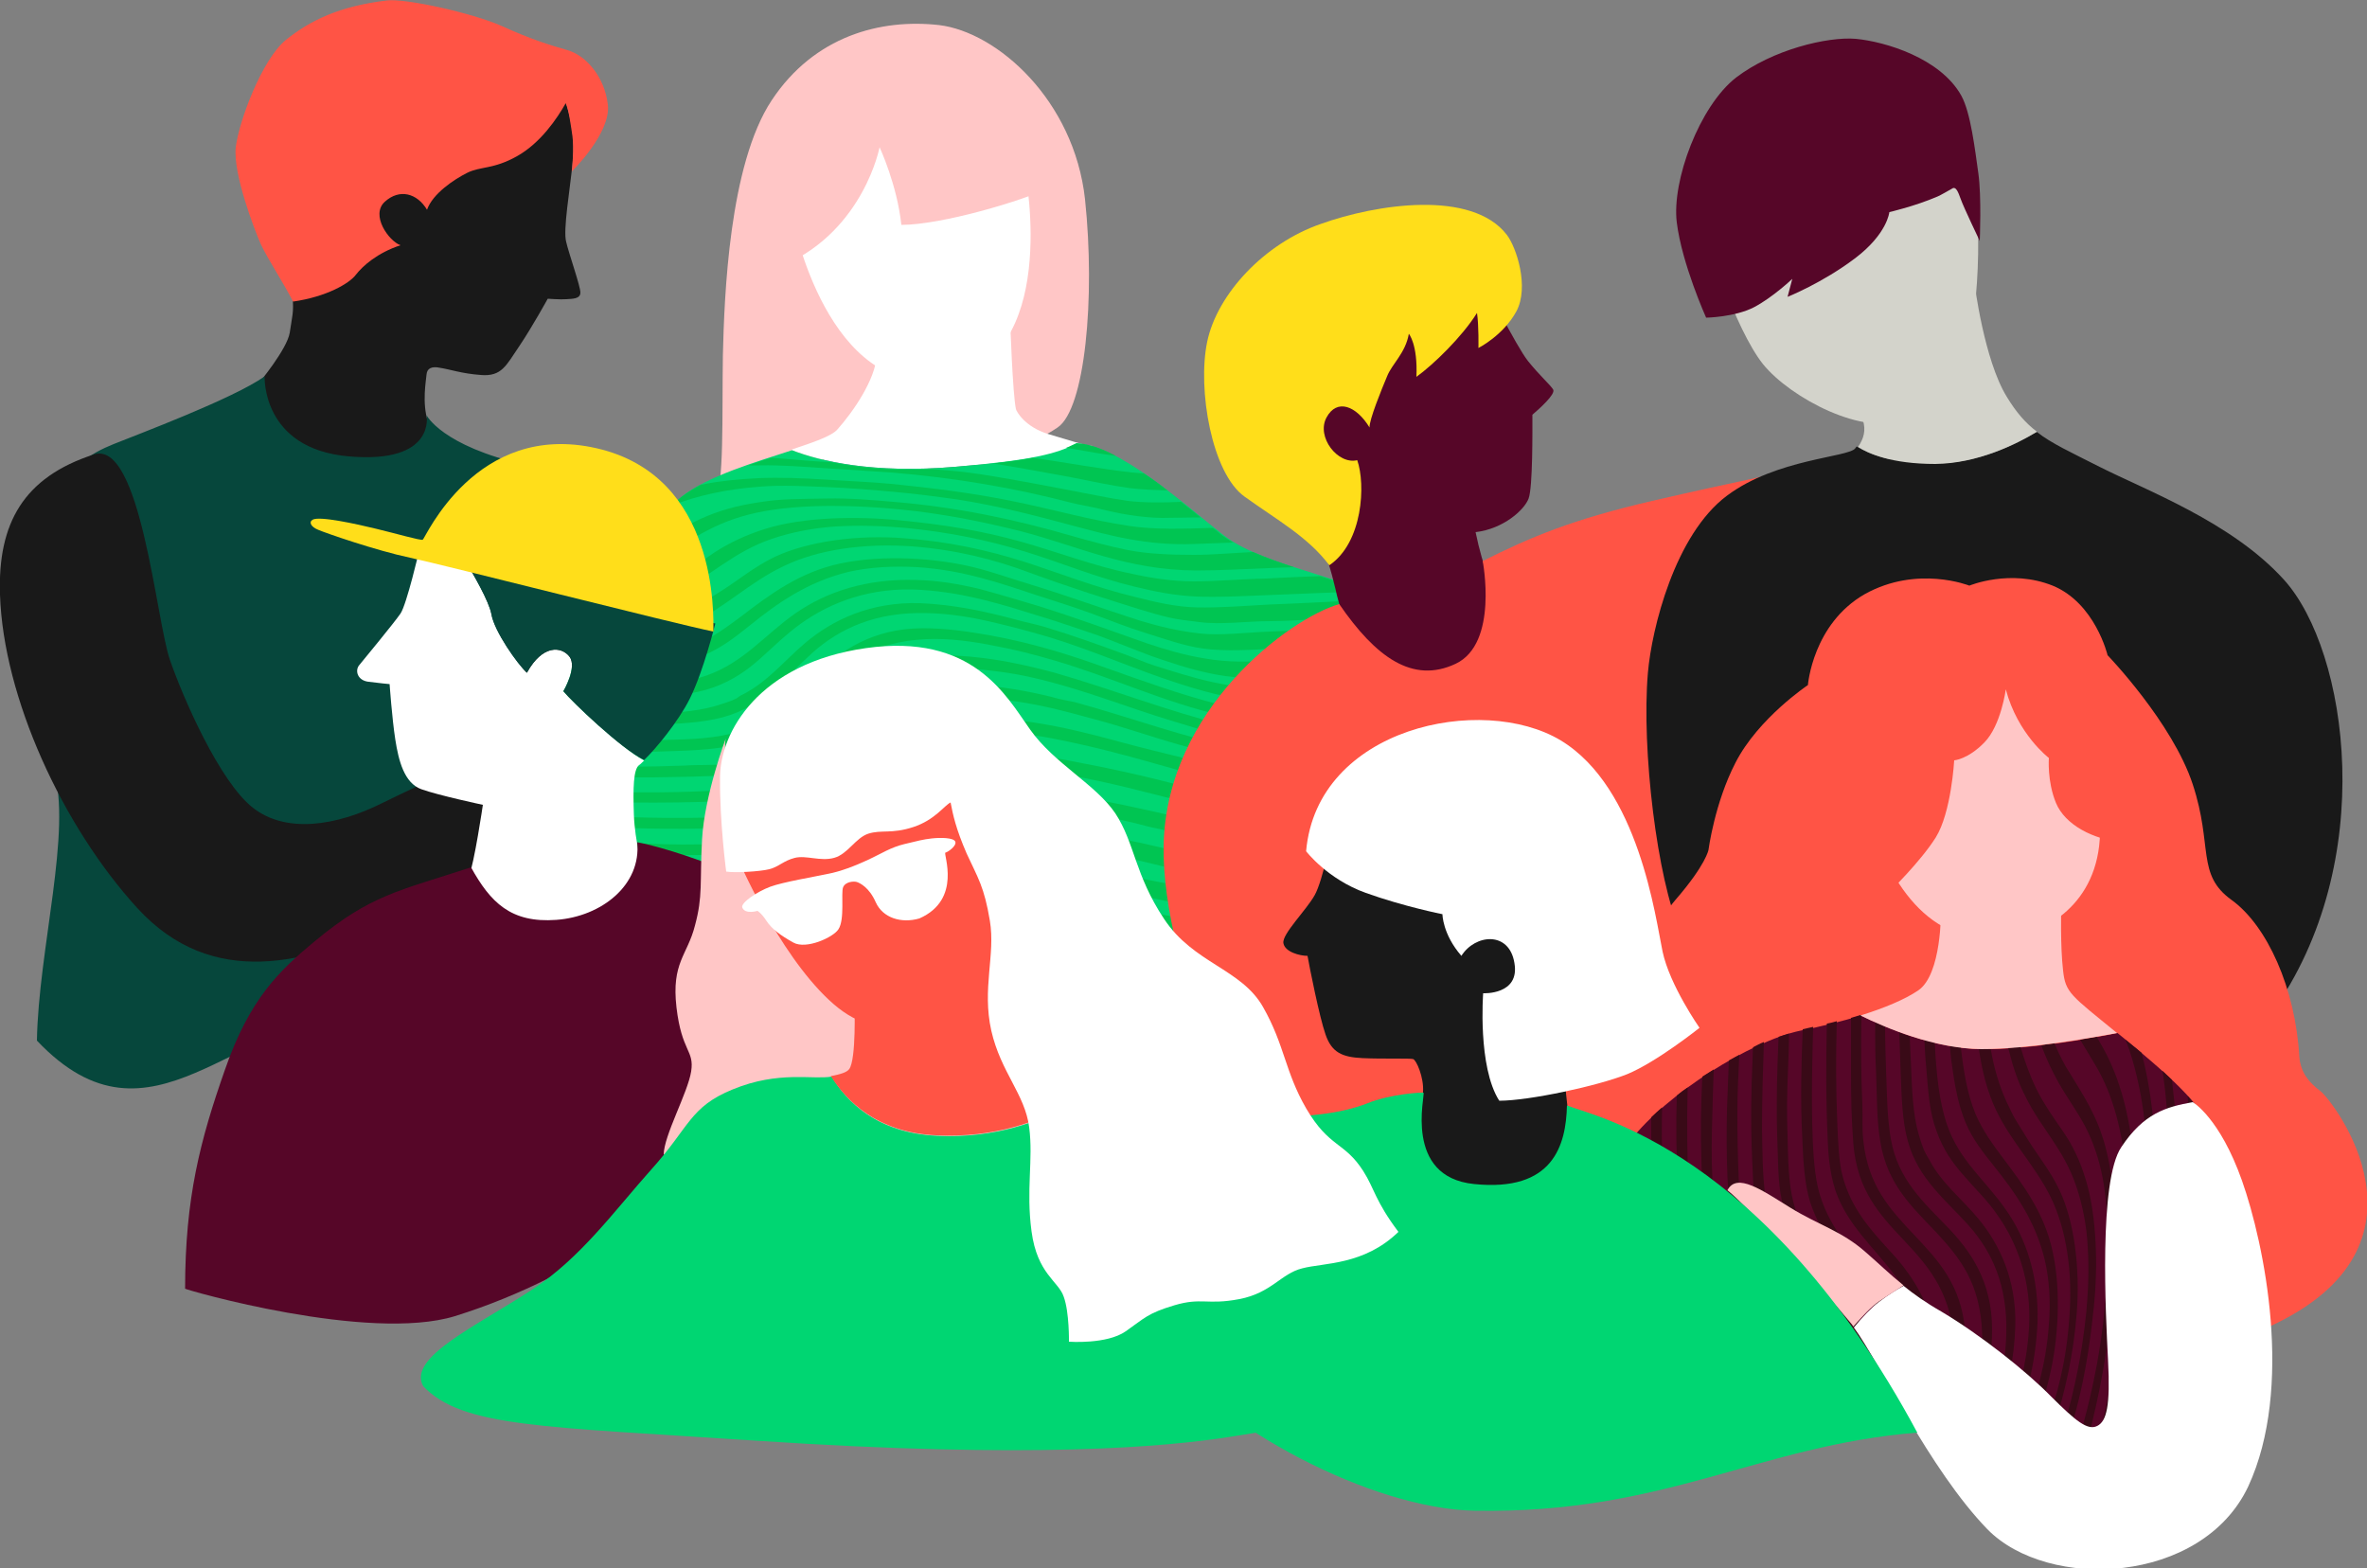<?xml version="1.0" encoding="utf-8"?>
<!-- Generator: Adobe Illustrator 27.9.0, SVG Export Plug-In . SVG Version: 6.00 Build 0)  -->
<svg version="1.1" xmlns="http://www.w3.org/2000/svg" xmlns:xlink="http://www.w3.org/1999/xlink" x="0px" y="0px"
	 viewBox="0 0 500 331.3" style="enable-background:new 0 0 500 331.3;" xml:space="preserve">
<rect x="0" y="0" width="500" height="331.3" fill="#808080" stroke="none"/>
<style type="text/css">
	.st0{fill:#191919;}
	.st1{fill:#FF5445;}
	.st2{fill:#06473C;}
	.st3{fill:#FFC6C6;}
	.st4{fill:#FFFFFF;}
	.st5{fill:#00D672;}
	.st6{fill:#00C552;}
	.st7{fill:#560628;}
	.st8{fill:#FFDE1A;}
	.st9{fill:#D3D3CB;}
	.st10{fill:#390A17;}
</style>
<g id="Groupe">
	<g>
		<path class="st0" d="M405.8,95.4c8.5,1.7,30.8,14.3-2.2,23.4c-33,9.1-40.2,31.2-72.7,31.2c-32.6,0-45.5-14.3-45.5-14.3l-6.2-6.5"
			/>
		<path class="st0" d="M118.8,19.4c1.2,3.5,2.8,8.5,2.2,14.6c-0.6,6.1-2.1,14.6-1.4,17.1c0.6,2.6,3,9.3,3,10.7c0,1.4-1.8,1.3-3,1.4
			c-1.1,0.1-3.9-0.1-3.9-0.1s-3.3,6-6,10c-2.8,4.1-3.7,6.5-8.2,6.1C97.5,78.9,95,78,93,77.7c-1.8-0.4-2.8,0.1-2.9,1.4
			c-0.1,1.3-1,6,0.3,10c1.6,3.7-1.2,6.6-3.7,8.2c-2.5,1.6-6.4,3.3-14.2,1.8c-7.9-1.5-14.3-4.9-16.7-9.4c-2.4-4.5-1.1-8.8-1.1-8.8
			s5.9-7.1,6.5-10.6c0.5-3.5,0.9-4.3,0.6-7.6C61.5,59.4,59.3,49,59.2,43c-0.1-6.1-1-25.6,23.6-30.1C103.4,9.1,117.6,15.9,118.8,19.4
			z"/>
		<path class="st1" d="M81.7,0.1c3.8-0.5,18,2.6,24.3,5.4c6.4,2.9,10.1,4,13.9,5.1c3.8,1.1,7.8,5.5,8.5,11.5
			c0.7,6-7.6,14.1-7.6,14.1s0.5-4.9,0.1-7.6c-0.4-2.6-0.7-5.1-1.4-6.8c-1.8,3.2-5.3,8.4-10.3,11.2s-7.7,2.1-10.5,3.5
			c-2.8,1.4-7.3,4.4-8.5,7.8c-2.1-3.5-5.8-4.5-8.9-1.7c-3.1,2.8,0.8,8.3,3.3,9.2c-4.9,1.6-8,4.4-9.4,6.2c-1.4,1.9-6.3,4.7-13.3,5.7
			c-1.8-3.6-5.3-8.9-6.8-12.1c-1.4-3.2-5.9-14.9-5.3-20.5c0.7-5.6,5.5-18.4,10.5-22.6C65.5,4.3,71.7,1.3,81.7,0.1z"/>
		<path class="st2" d="M55.9,79.5c0,0-0.7,15.3,17.8,16.9c18.5,1.6,16.4-8.7,16.4-8.7s3.2,6.5,20.9,10.5c17.6,4,23.6,8.3,30.2,12.8
			c6.7,8.1,1.7,20.8-0.7,29.2c-2.3,8.4-13.4,27.3-13.4,34.7c0,7.5-1.3,14.3-3.3,17.9c-2,3.6-22.4,24.7-48.1,22.7
			c-25.7-1.9-43.5,30.1-67.9,4.3c0.3-19.1,7.5-44.5,3.5-57.2c-4-12.7-5.7-42.2-2-52.9c3.7-10.7,10-14,14.7-15.9
			C28.7,91.9,49.3,84.2,55.9,79.5z"/>
		<path class="st3" d="M151,105.4c0,0,17-1.7,24.5-10C183,87.2,186,84.7,187.8,76c10.3,2.2,24.3-5.6,24.3-5.6l1.8,23.1
			c0,0,3.8,0.7,9.5-3.2c5.8-3.9,8-27.3,5.8-48.2c-2.3-20.9-18.5-35.3-30.8-36.8C186,3.9,172,7.6,163,21.2c-9,13.6-10,41.4-10.3,53.8
			C152.5,87.4,153,103.2,151,105.4z"/>
		<path class="st4" d="M201.8,98.6c16.5-1.4,24.9-2.3,29-4.4c-1.4,0-5.5-1.4-9.3-2.5c-5-1.5-6.8-4.8-6.9-5.3
			c-0.7-3.3-1.2-18.3-1.2-18.3c-1.9,3.4-9.4,8.8-12.9,9.7c-3.5,1-10.8-0.7-15.3-2.7c-0.3,5.1-5,11.9-8.3,15.6
			c-1.2,1.4-5,2.7-9.8,4.3C173.2,97.4,184.4,100.1,201.8,98.6z"/>
		<path class="st4" d="M167.5,46.4c0,0,7.3,37.9,32,33.8c24.7-4.2,17.1-43.5,17.1-43.5s-1.9-26.4-28.6-23.4
			C161.3,16.2,167.5,46.4,167.5,46.4z"/>
		<path class="st3" d="M185.8,31.1c0,0-3.3,17.3-20,24.8c-3.1-10.3-7.6-40.1,19.2-44.3c26.7-4.2,35.3,13.9,36.8,28
			c-5.7,2.8-22.9,7.9-31.4,7.9C189.5,39,185.8,31.1,185.8,31.1z"/>
		<path class="st5" d="M292.8,128.8c-3.5-6.6-24.8-8.3-34.4-15.8c-8.3-6.5-22.1-19.1-31-19.3c-4.2,2.1-9.1,3.5-25.6,4.9
			c-17.4,1.5-28.6-1.2-34.5-3.5c-7.7,2.5-17.9,5.5-23.3,9.8c-8.8,7.1-24.8,30.9-28.3,48.4c-3.5,17.5-0.8,36.5,10,48.2
			c10.8,11.7,19.8,12.4,19.8,12.4s4.3-11.7,6.3-18.5c2-6.8,6.3-13.9,10.5-19c4.3-5.1,8.8-6.3,19.8-8.5c11-2.2,15,5.1,22.5,12.7
			c7.5,7.5,17.8,23.4,20.8,26.8c3,3.4,27,11.6,30.7,5.5c3.8-6.1-2.4-39.1,0.8-46.2c3.3-7.1,21.3-25.1,25-29.5
			C285.7,132.9,296.3,135.4,292.8,128.8z"/>
		<path class="st6" d="M249.1,212.5c-4.7-0.1-9.3-0.3-13.9-0.3c8.1,2.7,18.5,4.6,20.8,0.7c0.1-0.1,0.1-0.2,0.2-0.3
			C253.8,212.6,251.5,212.6,249.1,212.5z"/>
		<path class="st6" d="M145.5,214c0,0,0.3-0.7,0.7-1.9c-2.4,0-4.8-0.1-7.3-0.2C142.9,213.8,145.5,214,145.5,214z"/>
		<path class="st6" d="M231,205.3c-2.2-0.1-4.4-0.1-6.8-0.1c-0.2,0-0.5,0-0.7,0c0.7,1,1.3,1.8,1.8,2.3c0.3,0.4,1,0.8,1.8,1.3
			c0.5,0,0.9,0,1.4,0c2.2,0.1,4.4,0.2,6.6,0.3c4.4,0.3,8.8,0.5,13.2,0.9c2.8,0.2,5.6,0.4,8.5,0.4c0.2-1.1,0.3-2.3,0.4-3.7
			c-3.3-0.1-6.6-0.2-9.9-0.4C241.7,205.9,236.6,205.6,231,205.3z"/>
		<path class="st6" d="M220.4,197.6c-0.8,0-1.5,0.1-2.2,0.1c0.9,1.2,1.7,2.4,2.5,3.5c4.5-0.1,8.9,0.4,13.3,0.8
			c4.2,0.4,8.5,1,12.9,1.4c3.4,0.3,6.9,0.6,10.4,0.8c0-1.1,0-2.4-0.1-3.6c-8.2-0.4-15.8-1.7-23.5-2.3
			C229.4,198.2,225.1,197.4,220.4,197.6z"/>
		<path class="st6" d="M132.2,205.8c-0.8,0-1.6-0.1-2.4-0.1c1.2,1,2.3,1.9,3.3,2.7c1.8,0.1,3.7,0.2,5.6,0.3c2.8,0.1,5.7,0.2,8.6,0.2
			c0.3-0.8,0.6-1.6,0.9-2.4c-3.1,0-6.1-0.1-9.1-0.2C136.8,206.1,134.5,205.9,132.2,205.8z"/>
		<path class="st6" d="M140.9,200.6c-5.7-0.2-11.3-0.5-16.8-0.9c0.5,0.6,1,1.3,1.6,1.9c0.2,0.2,0.4,0.4,0.6,0.6
			c4.6,0.3,9.2,0.6,13.8,0.8c3,0.1,6.1,0.2,9.1,0.2c0.3-0.8,0.5-1.6,0.8-2.4C147,200.7,143.9,200.7,140.9,200.6z"/>
		<path class="st6" d="M220.7,189.9c-2.8-0.2-5.6-0.1-8.2,0.2c0.9,1.1,1.7,2.3,2.6,3.4c1.9-0.1,3.8-0.1,5.7,0
			c4.5,0.1,8.8,0.8,13.1,1.5c4.1,0.6,8.2,1.5,12.5,2c3.6,0.5,7.1,0.9,10.8,1.3c-0.1-1.2-0.1-2.4-0.2-3.7c-3.8-0.3-7.4-0.7-10.9-1.3
			C237.7,191.9,229.3,190.5,220.7,189.9z"/>
		<path class="st6" d="M221.6,182.5c-5.1-0.5-10.1-0.3-14.9,0.5c0.8,0.9,1.7,1.9,2.5,3c3.9-0.4,8.1-0.5,12.2-0.1
			c1.1,0.1,2.3,0.2,3.4,0.3c2.5,0.3,5.2,0.8,7.8,1.3c0.4,0.1,0.7,0.1,1.2,0.2c0.1,0,0.2,0.2,0.2,0.2c2,0.5,4.1,0.6,6.2,1.1
			c2,0.5,4,0.9,6,1.3c2.1,0.4,4.3,0.6,6.3,1.1c1.3,0.3,2.7,0.5,4.1,0.7c-0.1-1.3-0.2-2.6-0.3-3.9c-7.7-1.1-14.7-2.5-22.3-4
			C230,183.4,225.8,182.9,221.6,182.5z"/>
		<path class="st6" d="M120.3,194c0.4,0.8,0.9,1.6,1.4,2.4c2.4,0.1,4.8,0.3,7.2,0.4c7.2,0.4,14.5,0.9,22.2,0.8
			c0.2-0.7,0.4-1.4,0.6-2.1c0-0.1,0.1-0.2,0.1-0.3c-2.9,0-5.7-0.1-8.4-0.2C135.6,194.8,127.9,194.4,120.3,194z"/>
		<path class="st6" d="M242.1,178.3c-2-0.5-4-0.8-6-1.2c-4.1-0.9-8.5-1.5-12.8-2c-1.1-0.1-2.2-0.1-3.4-0.2
			c-5.6-0.5-12.2-0.3-17.6,0.9c-0.6,0.1-1.3,0.3-1.9,0.5c0.8,0.9,1.6,1.8,2.5,2.7c4.1-0.9,8.7-1.3,13.3-1.2c2.2,0,4.5,0.4,6.6,0.7
			c4.3,0.5,8.5,1.3,12.6,2.1c1,0.2,2,0.5,3,0.7c3,0.6,5.9,1.4,9,2.1c3,0.6,5.9,1.4,8.9,2c-0.1-1.3-0.2-2.6-0.2-3.9
			c-2.7-0.5-5.3-1.1-7.9-1.8C246.2,179.2,244.1,178.8,242.1,178.3z"/>
		<path class="st6" d="M118.8,188.3c-0.4,0-0.7,0-1.1-0.1c0.3,0.8,0.6,1.7,1,2.5c9,0.5,18,0.9,27.3,1.1c2.3,0.1,4.6,0.1,7,0.1
			c0.3-0.8,0.7-1.6,1-2.4c-2.4,0-4.8,0.1-7.1,0.1C137.4,189.5,128.1,188.8,118.8,188.3z"/>
		<path class="st6" d="M249.7,172.8c-7.6-1.8-16.1-3.7-24.8-5c-9-1.3-18.6-1.5-27.1,1.2c-1.3,0.4-2.5,0.9-3.7,1.4
			c0.9,0.7,1.8,1.4,2.7,2.2c1.1-0.4,2.3-0.7,3.5-1.1c3.1-0.8,6.5-1.1,10.4-1.4c3.5-0.3,6.9,0.1,10.4,0.4c6.6,0.6,12.8,2,18.8,3.4
			c1.5,0.4,3,0.8,4.5,1.1c1.4,0.3,3,0.6,4.3,1.2c2.4,0.6,4.8,1.2,7.2,1.8c0-1.3-0.1-2.6-0.1-3.8c-0.1,0-0.2,0-0.3-0.1
			C253.6,173.9,251.7,173.2,249.7,172.8z"/>
		<path class="st6" d="M121.6,183.1c-1.9-0.1-3.7-0.2-5.6-0.3c0.2,0.8,0.4,1.7,0.7,2.5c6,0.3,12.1,0.5,18.1,0.7
			c6.5,0.3,13.9,0.4,21,0.1c0.4-0.8,0.9-1.6,1.4-2.4c-2.2,0.1-4.5,0.1-6.8,0.1C140.4,183.9,131,183.5,121.6,183.1z"/>
		<path class="st6" d="M225.5,160.6c-8.3-1.6-19.2-2.3-27.9,0.2c-4.2,1.2-7.6,2.9-11,4.9c-1.1,0.7-2.2,1.3-3.2,2.1
			c2-0.3,3.7-0.2,5.3,0.1c2.9-1.5,5.9-2.8,9.3-3.8c8.9-2.7,19-1.9,27.6-0.4c8.6,1.5,16.8,3.7,24.5,5.7c2,0.5,4,1.1,6,1.6
			c0.1-1.3,0.3-2.3,0.5-3.2c-2.1-0.5-4.1-1-6.2-1.6C242.4,164,234.1,162.2,225.5,160.6z"/>
		<path class="st6" d="M136.8,178.2c-7.3-0.2-14.6-0.5-21.8-0.8c0.1,0.7,0.2,1.5,0.4,2.2c2.3,0.1,4.7,0.2,7,0.3
			c9.5,0.4,19.1,1,29,0.6c2.7-0.1,5.4-0.2,8-0.3c0.6-0.9,1.2-1.7,1.8-2.5c-3,0.3-6.3,0.4-9.5,0.5
			C146.7,178.5,141.7,178.4,136.8,178.2z"/>
		<path class="st6" d="M237.3,156.9c-4-1.1-8.2-2.2-12.4-3.1c-6.2-1.3-13.2-2.4-20.9-2c-7.3,0.4-13.7,3-18.3,6
			c-3.2,2.1-6,4.4-9.1,6.8c-3.1,2.4-6.1,4.4-10.1,5.9c-3.9,1.5-8.7,1.9-14.2,2.1c-10.4,0.4-20.4,0-30.2-0.4
			c-2.6-0.1-5.1-0.2-7.7-0.3c0,0.8,0.1,1.6,0.2,2.3c2.5,0.1,5.1,0.2,7.6,0.3c9.7,0.4,19.6,0.8,30,0.4c4.8-0.2,9.3-0.5,13-1.4
			c2.2-1.7,4.9-2.8,8.6-3.8c1.1-0.7,2.2-1.5,3.3-2.3c6.2-4.7,11.6-9.2,20.4-11.6c4.7-1.3,9.7-1.3,14.4-1.1c4.8,0.2,9.3,1,13.5,1.9
			c11.6,2.4,21.6,5.7,32.4,8.5c0.5-0.8,1-1.6,1.7-2.5c-3.3-0.8-6.5-1.7-9.9-2.6C245.5,159,241.4,158,237.3,156.9z"/>
		<path class="st6" d="M222.1,147.2c-4.9-1.2-10.7-2.3-16.5-2.5c-3.9-0.1-8.3,0.2-11.9,1.2c-3.5,1-6.5,2.3-9.2,4
			c-2.8,1.8-5.1,3.7-7.3,5.7c-4.6,4.1-9.2,8.3-16.1,10.2c-3.4,0.9-7.5,1.1-12.2,1.3c-8.6,0.4-16.9,0.3-25.1,0
			c-3.1-0.1-6.3-0.2-9.5-0.3c0,0.7,0,1.5,0,2.2c12.5,0.5,25.3,0.8,39,0.2c5.5-0.2,10-1.1,13.7-2.8c7.1-3.4,12-9.6,18.5-13.8
			c3.3-2.1,6.8-3.6,11.6-4.6c4.8-1,10.1-0.8,14.8-0.2c7.2,0.8,13,2.4,19.2,4.1c6.1,1.6,12,3.7,18,5.4c4,1.1,7.9,2.2,11.8,3.2
			c0.6-0.7,1.2-1.4,1.8-2.2c-12.3-2.4-23.6-6.7-35.7-10C225.5,148,223.8,147.7,222.1,147.2z"/>
		<path class="st6" d="M222.8,142.1c-4.1-1.1-8.3-2.1-12.9-2.8c-4.7-0.7-9.6-1.1-14.7-0.7c-10.2,0.8-15.8,6.1-21.3,11.3
			c-5.7,5.4-11,10.4-21.1,11.5c-2.6,0.3-5.3,0.1-8,0.3c-8,0.3-15.7,0.3-23.3,0.2c-2.3,0-4.7-0.1-6.9-0.1c-0.1,0.8-0.1,1.5-0.2,2.3
			c2.6,0.1,5.3,0.1,8,0.1c5,0,10.3,0,15.5,0c5.2-0.1,10.5-0.1,15.8-0.5c10.3-0.9,15.8-5.9,21.5-11.2c5.7-5.4,11.1-10,21.4-11.2
			c5.1-0.6,10,0,14.7,0.6c2.3,0.3,4.5,0.7,6.7,1.2c10.6,2.4,20,6.3,30,9.3c5.5,1.7,10.7,3.2,16.4,4.4c0.6-0.7,1.2-1.4,1.8-2
			c-2.5-0.4-4.8-0.9-7.1-1.5C246.3,150.1,235.3,145.7,222.8,142.1z"/>
		<path class="st6" d="M233.7,141.1c-7.7-2.8-15.7-5.3-24.6-6.9c-4.5-0.8-9.2-1.5-14.1-1.5c-10.7,0-17.6,4.8-22.8,10
			c-5.5,5.3-10.5,11.1-19.8,12.7c-5,0.9-10.3,0.8-15.6,1c-5.3,0.2-10.7,0.3-15.7,0.3c-2,0-4,0-6,0c-0.1,0.7-0.2,1.5-0.3,2.2
			c2.3,0,4.7,0.1,7.1,0.1c5.1,0,10.4,0,15.7-0.2c5.2-0.2,10.5-0.2,15.4-1c9.6-1.5,14.6-7.2,20.2-12.5c5.7-5.3,11.3-9.8,22.5-10.3
			c5-0.2,9.8,0.5,14.3,1.4c4.4,0.8,8.6,1.9,12.7,3.1c12.3,3.6,23,8.8,35.7,11.7c2.2,0.5,4.3,1,6.5,1.4c0.9,0.1,1.8,0.3,2.7,0.4
			c0.7-0.8,1.5-1.6,2.2-2.4c-4.5-0.3-8.5-0.9-12.3-1.8C249.3,146.7,241.3,143.8,233.7,141.1z"/>
		<path class="st6" d="M243.9,140.6c-1.9-0.6-3.9-1.5-5.8-2.2c-5.7-2.1-11.5-4.2-17.5-6c-2-0.6-4.2-1-6.3-1.6
			c-6-1.6-12.7-3.1-20-3.4c-10.4-0.3-18.4,3.5-24.2,8.4c-4.5,3.8-7.8,8.1-13.2,10.9c-0.5,0.2-0.9,0.5-1.3,0.8
			c-1.1,0.6-2.8,1.1-4.4,1.6c-4.4,1.3-9.6,1.5-14.9,1.7c-6.8,0.3-13.6,0.5-20.2,0.6c-0.2,0.7-0.3,1.3-0.5,2c0,0.1,0,0.2,0,0.3
			c7.2-0.1,14.6-0.3,22-0.6c5.4-0.2,10.6-0.4,15.1-1.6c8.6-2.3,13.3-8.6,18.9-13.6c5.8-5.2,13.5-8.7,24.2-8.4
			c4.9,0.1,9.5,0.9,13.8,1.9c4.3,1,8.4,2.1,12.4,3.3c8.1,2.5,15.5,5.7,23.2,8.4c6.1,2.1,11.8,3.9,18.8,4.9c2.3,0.3,4.7,0.3,7.3,0.4
			c0.1,0,0.3,0,0.4,0c1.2-1.3,2.5-2.6,3.6-3.9c-1.8,0.3-3.5,0.5-5.3,0.7C260.1,145.9,251.9,143.1,243.9,140.6z"/>
		<path class="st6" d="M254.6,139.1c-4.4-0.7-8.4-1.9-12.3-3.2c-7.7-2.7-15.2-5.5-23.3-8c-4-1.2-8-2.4-12.1-3.5
			c-4.2-1-8.6-1.8-13.5-1.9c-10.4-0.3-18.8,2.5-25.3,7c-6.5,4.5-10.9,10.4-18.9,13.2c-8.2,2.8-19.4,2.7-29.7,3.1
			c-0.6,0-1.2,0-1.8,0.1c-0.3,0.8-0.5,1.6-0.8,2.4c1.2,0,2.5-0.1,3.7-0.1c5.3-0.2,10.8-0.3,15.9-0.7c5.3-0.5,10-0.8,14.2-2.3
			c4.1-1.5,7.1-3.6,9.9-6.1c2.8-2.5,5.4-5.1,8.6-7.4c6.3-4.5,14.8-7.8,25.4-7.1c9.5,0.6,17.5,3.2,25.5,5.7c4,1.2,7.9,2.6,11.8,3.9
			c3.8,1.4,7.6,3,11.4,4.4c7.8,2.7,16.2,5.5,26.2,4.4c2.6-0.3,5.2-0.5,7.9-0.8c1.4-1.5,2.6-2.8,3.5-3.8c-4,0.3-8,0.4-12,1
			C264,139.9,259.1,139.9,254.6,139.1z"/>
		<path class="st6" d="M253.4,133.8c-4.5-0.5-8.6-1.5-12.6-2.7c-7.8-2.5-15.4-5.3-23.3-7.7c-4-1.2-7.8-2.6-11.9-3.6
			c-7.8-1.9-18.9-2.7-28-0.8c-8.6,1.8-14.9,6.5-20.9,11.1c-3,2.2-6.1,4.6-9.8,6.1c-7.4,3-17.1,3.6-26.9,4c-0.3,0.8-0.7,1.5-1,2.3
			c0.4,0,0.8,0,1.1,0c5.3-0.2,10.6-0.4,15.5-1c4.9-0.6,9.3-1.5,13.1-3.1c3.8-1.6,6.7-3.9,9.7-6.3c5.8-4.7,12.2-9.2,20.8-11.3
			c4.4-1,9.4-1.3,14.6-1c9.4,0.6,17,3.2,25.1,5.9c4,1.3,7.9,2.5,11.7,3.9c3.8,1.4,7.5,2.9,11.4,4.1c3.9,1.2,7.9,2.7,12.2,3.3
			c4.5,0.6,9.8,0.3,14.9,0c4.7-0.3,9.5-0.5,14.2-0.9c3.4-2.1,8.9-1.8,9.9-4.2c-8.1,0.7-16.7,1.2-25,1.5
			C263,133.6,257.9,134.3,253.4,133.8z"/>
		<path class="st6" d="M252.8,128.3c-4.6-0.1-9-1.2-13-2.2c-8.3-2-15.6-4.9-23.3-7.4c-7.9-2.5-16-4.3-25.4-5
			c-9.8-0.8-20.3,0.6-27.4,3.9c-4.6,2.2-8,5.2-12.1,7.7c-1,0.6-2.1,1.3-3,1.9c-1.3,0.8-3.1,1.6-4.6,2.3c-5.9,2.7-13.2,4.1-21.2,4.7
			c-0.4,0.8-0.8,1.6-1.2,2.4c9.2-0.5,17.7-1.6,24.3-4.8c7.3-3.5,12.4-8.8,19.6-12.2c7.2-3.5,16.8-4.9,27.1-4.2
			c9.2,0.7,17.3,2.7,25,5.6c7.6,2.8,15.1,5.2,23.1,7.7c2,0.6,4,1.2,6.1,1.7c2.1,0.5,4.2,0.7,6.6,1c4.6,0.6,9.8-0.2,15.1-0.2
			c2.6,0,5.2-0.2,7.8-0.3c5.7-0.2,11.4-0.5,17-0.8c-0.1-0.4-0.3-0.8-0.6-1.3c-0.4-0.8-1.1-1.5-2-2.2c-7.5,0.4-15.2,0.8-22.8,1.1
			C262.6,128,257.5,128.4,252.8,128.3z"/>
		<path class="st6" d="M252.2,122.8c-4.6,0-9-0.7-13.1-1.6c-8.3-1.7-15.6-4.6-23.5-6.8c-8.2-2.3-16.2-3.6-25.6-4.5
			c-9-0.9-20.4-0.7-28.3,1.8c-4.2,1.3-7.7,3-10.8,5c-3.1,2.1-6,4.2-9.6,6c-4.4,2.1-9.3,3.7-14.7,4.8c-0.5,0.9-1.1,1.8-1.6,2.8
			c6.8-1,12.8-2.6,18-5.1c7.2-3.5,11.8-8.6,20.1-11.4c3.8-1.3,8.6-2.3,13.5-2.6c5-0.3,10.1-0.1,14.6,0.3c9.3,0.9,17.5,2.6,25.3,5
			c7.8,2.4,14.8,5.4,23.1,7.4c4.1,1,8.4,1.9,13.1,2.1c4.7,0.2,9.9-0.1,15.2-0.3c6.4-0.3,13.1-0.5,19.7-0.8c-2.4-1.1-5.4-2.2-8.7-3.2
			c-3.8,0.1-7.7,0.3-11.5,0.5C262.2,122.3,257.1,122.8,252.2,122.8z"/>
		<path class="st6" d="M238.3,116.2c-4-0.8-8-1.9-11.9-3c-11.6-3.4-24.2-6.1-37.7-7.2c-4.6-0.4-9.4-0.8-14-0.7
			c-4.9,0.1-9.7,0-14.4,0.8c-4.7,0.7-8.6,1.8-12.3,3.5c-3.7,1.7-6.7,3.6-10,5.6c-1.7,1-3.5,2-5.3,2.9c-1,1.4-1.9,2.8-2.9,4.2
			c3.6-1.2,6.8-2.6,10-4.4c3.4-1.9,6.3-4.2,9.7-5.9c3.4-1.8,7.4-3.2,11.8-4c8.8-1.6,19.7-1.3,28.8-0.4c9.2,0.9,17.5,2.6,25.5,4.6
			c12,3.1,22.2,8.2,37,8.3c5,0,10.1-0.3,15.3-0.5c1.8-0.1,3.6-0.1,5.4-0.2c-3-1-5.9-2-8.6-3.2c-4.3,0.2-8.5,0.6-12.5,0.6
			C247.2,117.2,242.5,117,238.3,116.2z"/>
		<path class="st6" d="M238.6,111.1c-8.2-1.2-16.1-3.5-24.5-5.2c-8.2-1.7-16.9-2.8-25.9-3.7c-4.4-0.4-9.1-0.6-13.8-0.9
			c-4.8-0.3-9.6-0.5-14.2-0.3c-4.2,0.2-8.3,0.6-12.2,1.4c-1.5,0.8-2.9,1.7-4.1,2.6c-0.6,0.5-1.3,1.1-2,1.8c5.5-2.2,11.8-3.5,18.6-4
			c4.7-0.4,9.7-0.1,14.6,0.1c4.7,0.2,9.4,0.6,13.8,1c4.6,0.4,9,1,13.3,1.6c8.4,1.3,16.5,3.4,24.3,5.5c7.9,2.1,15.7,4.3,25.9,3.9
			c2.7-0.1,5.4-0.2,8.1-0.3c-0.8-0.5-1.6-1-2.3-1.5c-0.7-0.5-1.3-1.1-2-1.6C250,111.7,243.9,111.9,238.6,111.1z"/>
		<path class="st6" d="M174.4,98.9c4.7,0.3,9.3,0.6,13.8,0.9c13.6,1.1,26.2,3.3,38.1,6.4c2,0.5,4.1,0.8,6.1,1.3c4,1,8.3,1.8,13,1.9
			c2.4,0,4.8-0.1,7.3-0.1c0.3,0,0.6,0,0.9,0c-1.3-1.1-2.7-2.2-4.1-3.3c-3.9,0.2-7.8,0.2-11.3-0.2c-2.1-0.3-4.3-0.7-6.3-1.1
			c-6.3-1.2-12.3-2.4-18.6-3.5c-4.1-0.7-8.5-1.5-12.8-1.8c-1.2-0.1-2.4-0.2-3.6-0.3c-9,0.4-16.1-0.4-21.5-1.5
			c-0.7,0-1.4-0.1-2.1-0.1c-3.5-0.2-7-0.6-10.4-0.8c-1.6,0.5-3.2,1-4.8,1.6c0.8,0,1.6,0,2.4,0C165.1,98.2,169.8,98.6,174.4,98.9z"/>
		<path class="st6" d="M238.6,103.1c2.5,0.3,5.2,0.4,8,0.5c-1.6-1.3-3.3-2.5-5-3.6c-0.8-0.1-1.7-0.1-2.5-0.2
			c-7-0.8-13.9-2.1-20.9-3.1c-2.2,0.4-5,0.8-8.4,1.2c5.6,0.9,11,1.9,16.4,2.9C230.3,101.6,234.4,102.5,238.6,103.1z"/>
		<path class="st6" d="M235.7,96.3c-3-1.6-5.9-2.6-8.3-2.7c-0.7,0.3-1.4,0.7-2.2,1c0.6,0.1,1.2,0.2,1.9,0.3
			C229.9,95.4,232.8,95.9,235.7,96.3z"/>
		<path class="st7" d="M313.3,59.2c0,0,7,14,9.5,17.1c2.5,3.1,4.7,5,5.3,6c0.5,1-3,4.1-4.4,5.3c0,3.1,0.1,15.3-0.8,17.7
			c-0.9,2.4-5.3,6.4-11.2,7.1c1.5,7.4,4,13.3,5.1,15.7c1.2,2.3,1.8,6.9,1.1,8.7c-0.8,1.8-9.6,7.8-14.9,7.6c-5.3-0.3-13.8-5-16.2-8.2
			c-2.4-3.2-4-8.5-4.7-11.8c-0.8-3.3-2.2-9.1-4.9-12.4c-2.6-3.3-11.1-9.2-13.6-13.7c-2.5-4.5-5.9-21.9,3.3-32.6
			S303.8,43.6,313.3,59.2z"/>
		<path class="st8" d="M318.3,49.6c2,2.6,4.8,11,2,16.2c-2.8,5.1-8,7.7-8,7.7s0.1-4.7-0.3-7.4c-3.2,5.1-9.2,10.9-12.8,13.5
			c0.3-6.9-1.6-9.1-1.6-9.1c-0.7,4.1-3.6,6.4-4.6,9c-1.1,2.6-3.8,9.2-3.7,10.8c-2.8-4.6-6.9-6.2-9.1-2.1c-2.2,4.1,2.4,10,6.5,9
			c1.8,5.1,1.2,17.4-5.9,22.2c-4.5-6-11.1-9.6-17.9-14.5c-6.9-4.9-10-22.6-7.9-32.7c2.1-10.1,12.1-20.8,24-24.9
			C290.7,43.1,310.9,40,318.3,49.6z"/>
		<path class="st1" d="M264.9,243.3c0,0-19.6-38.2-19.1-64.8c0.6-28.7,26.6-47.9,37.1-50.9c7.7,11.2,15.5,16.9,24.6,12.6
			c9.1-4.3,5.7-21.7,5.7-21.7c10.2-5.1,19-8.8,35.8-12.7c16.9-3.9,32.2-7,32.2-7s-16.2,9.1-21.8,22.1c-5.6,13-6.6,16.6-1.2,28.9
			c5.4,12.3,14.1,37.6,15,46.5c0.9,8.9-6.3,28.7-11,33.5c-4.7,4.8-38.4,14.6-54.1,16.4C292.5,247.8,268.9,249,264.9,243.3z"/>
		<path class="st0" d="M482.5,122.5c-11.1-12.3-29.4-19-39.4-24.1c-5.7-2.9-9.7-4.7-12.9-7.2c-4.3,2.7-12.4,6.7-21.7,6.7
			c-9.2,0-14.1-2.2-16.3-3.6c-0.1,0.1-0.2,0.3-0.3,0.4c-1.4,1.9-16.7,2.2-27.1,10c-11,8.2-15.9,28.1-16.7,37.4
			c-1.4,16.2,2,43.8,6.8,54.5c4.8,10.7,16.5,4.1,16.5,4.1s16.5-13.9,20.8-21.2c4.3-7.3,16-23.1,19.5-29.5c3.5-6.3,26.3-9.7,35-4.6
			c8.8,5.1,10.2,21.8,11.7,30.3c1.5,8.5,6.5,24.1,21.5,38.2C502.6,182.1,496,137.5,482.5,122.5z"/>
		<path class="st9" d="M430.3,91.2c-2.4-1.8-4.4-4.1-6.4-7.4c-4.8-7.8-6.8-23.9-6.8-23.9s-1.5,6.2-2.3,10.5
			c-0.8,4.3-6.6,12.2-8.3,14.3c-1.8,2.1-9.5,3.9-13,4c0.7,2.2,0.2,3.9-1,5.7c2.2,1.4,7,3.6,16.3,3.6
			C417.8,97.9,425.9,93.8,430.3,91.2z"/>
		<path class="st1" d="M416,123.7c0,0,8.6-3.6,17.6,0c9,3.7,11.6,14.7,11.6,14.7s13.7,14.2,18,27.3c4.3,13.1,0.7,19,8.2,24.4
			c7.5,5.4,13.5,18.7,14.3,33.1c0.3,3.4,2,5.4,4.5,7.3c2.5,1.9,26.5,32.6-10.8,49.7c-6.8-16.3-28.3-51.6-38.3-52.8
			c-10-1.2-62.6-4.1-69.1-1.7c-6.5,2.4-21.3,15.8-21.3,15.8l-19,0.5c0,0-11-10.7-10.8-13.6c0.3-2.9,23.5-16.6,23.5-16.6
			s3-14.1,9.5-21.7c6.5-7.5,7-10.6,7-10.6s1.3-9.9,5.7-18.4c4.8-9.4,15.3-16.4,15.3-16.4s1-12.9,12-19.2
			C405,119.3,416,123.7,416,123.7z"/>
		<path class="st7" d="M469.2,241c-4.4-6.8-6.5-10.1-19-20.4c-1.1-0.9-2-1.7-2.9-2.4c-6.4,1.3-18.9,3.5-28.7,3.4
			c-10-0.1-20.3-4.6-25.5-7.1c-3.9,1.2-8.3,2.3-12.8,3.2c-10.5,2.2-28.3,13.4-35.8,23.1c12.8,9.5,47.8,51.6,51.3,51.6
			c3.5,0,2.5-2.4,9.5,2.9c7,5.4,38.1,13.1,45.1,5.8C457.3,293.9,473.6,247.8,469.2,241z"/>
		<path class="st10" d="M345.6,239.3c-0.4,0.5-0.9,1-1.2,1.5c0.4,0.3,0.8,0.6,1.3,1C345.6,240.9,345.6,240.1,345.6,239.3z"/>
		<path class="st10" d="M351.1,233.9c-0.8,0.7-1.6,1.4-2.3,2.1c0,2.8,0,5.6,0.1,8.5c0.7,0.7,1.5,1.4,2.3,2.2
			C351,242.4,351,238.1,351.1,233.9z"/>
		<path class="st10" d="M356.5,229.7C356.5,229.6,356.5,229.6,356.5,229.7c-0.8,0.5-1.6,1.1-2.3,1.7c-0.2,6.1-0.1,12.3,0.2,18.5
			c0.8,0.8,1.5,1.5,2.3,2.3C356.4,244.6,356.3,237,356.5,229.7z"/>
		<path class="st10" d="M361.8,232.1c0.1-2.1,0.1-4.2,0.2-6.2c-0.8,0.5-1.6,1-2.4,1.5c-0.3,5.7-0.4,11.6-0.2,17.8
			c0.1,3.5,0.2,7,0.4,10.3c0.8,0.9,1.7,1.8,2.5,2.7c-0.5-3.9-0.5-8.2-0.7-12.5C361.5,241,361.7,236.4,361.8,232.1z"/>
		<path class="st10" d="M367.3,249.4c-0.2-4.6-0.3-9.5-0.3-14c0-4.3,0.2-8.5,0.4-12.6c-0.7,0.4-1.5,0.8-2.2,1.2
			c-0.1,3.5-0.3,6.9-0.4,10.5c-0.1,4.5-0.1,9.3,0.1,14c0.2,4.8,0.6,9.4,1.7,13.2c0.1,0.5,0.3,1,0.5,1.6c1.6,1.7,3.2,3.4,4.7,5.1
			c-0.9-1.9-1.8-3.9-2.5-6.1C368.1,258.5,367.5,254.3,367.3,249.4z"/>
		<path class="st10" d="M376.5,263.9c-1.7-3.3-3-6.9-3.6-11.3c-0.6-4.4-0.6-9.2-0.7-14.1c0-6.3,0.2-12.4,0.4-18.4
			c-0.8,0.3-1.5,0.7-2.3,1.1c0,0.9-0.1,1.8-0.1,2.6c-0.3,6.4-0.4,13.7-0.1,20.6c0.2,3.7,0.2,7.2,0.7,10.3
			c1.5,9.4,6.6,15.3,10.1,22.9c0.2,0.4,0.3,0.8,0.5,1.2c1.8,1.9,3.4,3.7,5,5.3c-0.1-0.2-0.1-0.4-0.2-0.7
			C384,275.8,379.8,270.3,376.5,263.9z"/>
		<path class="st10" d="M389.5,272.9c-3.6-6.2-8.7-11-10.7-19.1c-1-3.9-1.1-8.9-1.2-13.9c-0.2-4.8-0.1-9.5,0.1-14.1
			c0.1-2.5,0.2-5,0.2-7.5c-0.7,0.2-1.5,0.5-2.2,0.7c-0.3,6.8-0.5,13.6-0.3,20.6c0.2,4.9,0.1,10,1,14c0.9,4.2,2.4,7.4,4.3,10.6
			c1.9,3.1,4.1,5.9,5.8,9c1.8,3.2,3.3,6.5,4.5,10.4c0.6,2.1,1,4.2,1.3,6.3c1.6,1.4,2.7,2.3,3.2,2.4c-0.2-3.2-0.6-6.2-1.5-9.1
			C392.9,279.3,391.3,276.1,389.5,272.9z"/>
		<path class="st10" d="M402.7,289.4c-0.4-6.9-2.8-13-5.7-17.4c-2-3-4.2-5.7-6.5-8.6c-2.3-2.9-4.2-5.8-5.6-9.6
			c-1.4-3.7-1.8-8.3-2-13.5c-0.3-8-0.1-15.8,0.1-23.4c-0.7,0.2-1.5,0.3-2.2,0.5c-0.3,7.4-0.5,15-0.1,22.8c0.2,5.2,0.5,10,1.7,13.8
			c1.3,3.9,3.1,6.8,5.3,9.8c4.4,5.9,8.7,11,11,19.3c0.8,2.9,1.1,5.9,1.1,8.8c0.7,0.2,1.6,0.7,2.9,1.5
			C402.8,292.2,402.8,290.8,402.7,289.4z"/>
		<path class="st10" d="M408.2,279.6c-0.9-3.3-2.2-6.1-3.8-8.7c-1.7-2.7-3.5-4.9-5.4-6.9c-3.9-4.3-7.9-8.7-9.7-15.3
			c-0.9-3.2-1-7.1-1.2-11.6c-0.3-7.3-0.3-14.4-0.1-21.4c-0.7,0.2-1.4,0.4-2.1,0.5c-0.2,8.1-0.2,16.4,0.2,25c0.2,5.2,1,9.5,2.7,12.9
			c3.2,6.7,9.1,11.4,13,17.5c2,3.1,3.4,6.5,4.4,11c0.9,4.3,0.8,9.1,0.3,13.4c0.7,0.4,1.5,0.8,2.3,1.2c0.3-2.1,0.5-4.3,0.6-6.6
			C409.5,287.1,409.2,283,408.2,279.6z"/>
		<path class="st10" d="M415.1,281.1c-0.8-9.7-5.7-14.9-10.7-20.2c-5.1-5.4-9.8-10.4-10.8-20c-0.3-2.5-0.1-5-0.2-7.6
			c-0.3-6.4-0.3-12.7-0.2-18.8c0,0-0.1-0.1-0.2-0.1c-0.6,0.2-1.3,0.4-2,0.6c0,3.9,0,7.8,0,11.7c0,4.9,0.1,9.9,0.5,14.9
			c0.8,9.8,5.5,14.9,10.6,20.3c5.1,5.4,9.5,10.5,10.6,20.2c0.6,4.8,0,9.5-0.6,13.9c-0.1,0.8-0.3,1.7-0.4,2.5
			c0.6,0.2,1.3,0.5,1.9,0.7c0.3-1.4,0.6-2.9,0.8-4.4C415.1,290.5,415.5,285.9,415.1,281.1z"/>
		<path class="st10" d="M420.8,280.8c0-10.2-4.6-16.6-9.4-21.6c-5-5.2-10.5-10-12-18.7c-0.8-4.7-0.8-9.7-1-14.7
			c-0.1-3-0.2-6.1-0.2-9c-0.8-0.3-1.5-0.6-2.1-0.9c0,3.5,0,7.1,0.2,10.7c0.2,4.9,0.1,9.9,0.9,14.6c1.5,9.1,6.8,13.8,11.8,19.1
			c5,5.4,9.3,10.7,9.7,21.3c0.2,4.7-0.5,9.3-1.3,13.5c-0.3,1.7-0.7,3.4-1.1,5.1c0.6,0.2,1.1,0.3,1.7,0.5c0.5-2.1,1-4.3,1.4-6.5
			C420.1,289.9,420.8,285.5,420.8,280.8z"/>
		<path class="st10" d="M425.7,280.2c0.3-9.8-3.3-17.4-7.9-22.9c-3.6-4.3-7.7-7.4-10.3-12.4c-0.2-0.4-0.5-0.8-0.7-1.2
			c-0.6-1.1-1.1-2.7-1.5-4.1c-1.2-4.1-1.4-9.1-1.6-14.1c-0.1-2.2-0.2-4.4-0.3-6.6c-0.8-0.3-1.5-0.5-2.2-0.8c0.1,2.9,0.2,5.7,0.3,8.6
			c0.2,5.1,0.3,10,1.5,14.3c2.2,8.1,8.1,12.5,12.9,17.9c4.9,5.5,8.2,12.7,7.9,22.8c-0.1,4.6-0.9,9-1.8,13c-0.5,2.3-1.1,4.5-1.7,6.8
			c0.5,0.1,1.1,0.3,1.6,0.4c0.2-0.9,0.4-1.8,0.6-2.6C424,293.4,425.5,287.1,425.7,280.2z"/>
		<path class="st10" d="M430.4,279.4c0.3-9.8-2.4-17.8-6.7-23.9c-4.2-6.1-9.8-10.3-12.4-17.9c-1.7-4.9-2.3-11-2.6-17.4
			c-0.7-0.2-1.5-0.4-2.2-0.6c0.1,2,0.2,4,0.4,6c0.4,5,0.7,9.5,2.2,13.4c1.4,3.9,3.4,6.7,5.8,9.4c2.3,2.7,4.9,5.1,7,8.2
			c4.2,5.9,7.3,14,6.7,24c-0.5,7.9-2.5,14.8-4.6,21.6c0.5,0.1,1.1,0.2,1.6,0.3c1.1-3.4,2.1-6.9,3-10.4
			C429.5,288.2,430.2,284,430.4,279.4z"/>
		<path class="st10" d="M432.9,290.9c1.8-7.4,2.6-17.9,0.7-26.5c-1.7-8.1-6.2-14.1-10.5-19.8c-2.1-2.8-4.3-5.8-5.8-9.3
			c-1.7-4.1-2.5-8.9-3.1-14.1c-0.8-0.1-1.5-0.2-2.3-0.3c0.1,1.3,0.2,2.6,0.4,3.8c0.6,4.7,1.4,8.8,2.9,12.4c1.5,3.6,3.7,6.3,6,9.2
			c4.4,5.5,8.7,11.5,10.7,19.7c1,4.2,1.3,8.9,0.9,13.8c-0.6,8.7-2.9,15.7-5.4,23.1c0.5,0.1,1.1,0.2,1.6,0.3c0.1-0.3,0.2-0.7,0.3-1
			C430.7,298.4,432,294.8,432.9,290.9z"/>
		<path class="st10" d="M438.7,277.2c0.7-9.3-0.5-19.2-3.7-25.9c-2.1-4.4-4.9-7.6-7.2-11.5c-0.6-1-1.2-1.9-1.8-2.9
			c-0.8-1.2-1.5-2.9-2.2-4.3c-1.5-3.3-2.6-7-3.3-11.1c-0.7,0-1.3,0-2,0c-0.2,0-0.3,0-0.5,0c0.7,4.8,1.8,9.1,3.6,12.9
			c3.3,6.9,8.3,11.8,11.6,18.5c3.3,6.8,4.7,15.8,3.9,25.7c-0.6,8.7-2.5,16.4-5.3,23.7c-0.2,0.4-0.3,0.9-0.5,1.3
			c0.6,0.1,1.2,0.2,1.8,0.2c0.3-0.9,0.6-1.7,0.8-2.6C436.3,293.8,438,286,438.7,277.2z"/>
		<path class="st10" d="M442.3,276c0.9-8.6,0.6-19.3-1.7-26.8c-1.2-4-2.8-7.3-4.8-10.2c-2-2.9-4-5.7-5.7-9.1
			c-1.3-2.7-2.4-5.7-3.3-8.8c-0.9,0.1-1.7,0.1-2.6,0.2c0.9,3.7,2,7.1,3.6,10.2c3.3,6.8,8.1,11.1,10.8,19.1c1.2,3.6,2.2,8.1,2.4,12.8
			c0.3,4.7,0.1,9.5-0.3,13.8c-0.9,8.8-2.5,16.5-4.7,24c-0.3,0.9-0.6,1.8-0.9,2.7c0.6,0,1.1,0.1,1.7,0.1c0.4-1.2,0.8-2.5,1.1-3.8
			C440.1,292.6,441.4,284.9,442.3,276z"/>
		<path class="st10" d="M446.6,261.5c-0.1-4.7,0-9.2-0.7-13.7c-0.7-4.4-1.7-8.1-3.3-11.6c-1.6-3.5-3.4-6.3-5.3-9.4
			c-1.3-2-2.4-4.2-3.3-6.4c-0.9,0.1-1.9,0.2-2.8,0.4c1,2.7,2.2,5.3,3.6,7.8c1.8,3.2,3.9,6,5.6,9.2c1.7,3.2,3,7,3.8,11.2
			c1.5,8.3,1.2,18.6,0.4,27.2c-0.8,8.7-2.4,16.6-4.4,24.1c-0.3,1.3-0.7,2.6-1.1,3.9c0.6,0,1.3,0,1.9,0c2.4-9.2,4.3-18.9,5.1-29.3
			C446.4,270.4,446.7,265.9,446.6,261.5z"/>
		<path class="st10" d="M449.6,274.4c0.4-4.2,0.6-8.6,0.9-13.1c0.3-4.5,0.5-9.1,0.3-13.4c-0.3-8.8-2-17.1-5.3-24.1
			c-0.8-1.7-1.7-3.3-2.6-4.8c-1.1,0.2-2.3,0.4-3.5,0.6c1.1,1.8,2.2,3.7,3.3,5.5c3.8,6.4,5.7,14.3,6.5,23.1c0.4,4.5,0.1,9.2-0.1,13.8
			c-0.1,4.4-0.6,8.9-0.9,13.1c-0.4,4.4-0.9,8.5-1.5,12.6c-0.9,5.5-2.1,10.9-3.4,16.2c0.7-0.1,1.4-0.2,2-0.3c0.4-1.5,0.7-3.1,1-4.7
			C447.7,291.1,448.7,282.9,449.6,274.4z"/>
		<path class="st10" d="M452.4,286c0.3-4.2,0.9-8.4,1.1-12.6c0.2-4.4,0.5-8.8,0.8-13.1c0.3-4.4,0.7-8.7,0.9-13
			c0.2-8.5-0.8-17.2-2.8-24.9c-0.7-0.6-1.4-1.2-2.2-1.8c-0.4-0.3-0.8-0.7-1.2-1c0.3,0.9,0.7,1.8,1,2.8c2.5,7.9,3.7,16.7,3.5,25.8
			c-0.1,4.4-0.5,8.8-0.7,13.2c-0.3,4.4-0.5,8.8-0.9,13.1c-0.8,10-2.2,19.5-4.2,28.4c1-0.4,1.8-0.9,2.4-1.5c0.2-1.1,0.4-2.1,0.6-3.2
			C451.3,294.3,452,290.1,452.4,286z"/>
		<path class="st10" d="M457.6,273.2c0.3-8.8,1-17.5,1.6-26c0.3-4.4,0.6-9,0.2-13.5c-0.2-1.9-0.4-3.8-0.6-5.6
			c-0.6-0.6-1.3-1.2-2-1.9c0.4,2.6,0.7,5.2,0.9,7.8c0.8,9.2-0.3,17.7-1,26.3c-0.4,4.4-0.4,8.8-0.8,13.1c-0.4,4.4-0.6,8.7-1,12.8
			c-0.3,3.4-0.8,6.8-1.3,10.1c0.9-1.7,1.9-3.6,2.9-5.8c0.1-1.5,0.3-3,0.4-4.5C457,281.9,457.4,277.6,457.6,273.2z"/>
		<path class="st10" d="M461.8,272.6c0.1-8.7,0.8-17.3,1.5-25.7c0.3-4.3,0.7-8.7,0.6-13.1c0-0.1,0-0.1,0-0.2
			c-0.6-0.7-1.1-1.3-1.8-2.1c0.1,0.9,0.1,1.9,0.1,2.8c0.1,4.5-0.2,9-0.6,13.2c-0.3,4.3-0.6,8.5-1,12.8c-0.6,6.4-0.6,13.1-0.9,19.7
			c0,1.1-0.1,2.1-0.2,3.2c0.7-1.8,1.4-3.7,2.2-5.7C461.8,275.8,461.8,274.2,461.8,272.6z"/>
		<path class="st10" d="M464.5,269.5c0.7-2.2,1.4-4.4,2-6.6c0.2-5.1,0.5-10,1-15c0.3-2.8,0.5-5.6,0.7-8.5c-0.5-0.8-1.1-1.6-1.6-2.4
			c-0.2,8.2-1.2,15.6-1.8,23.6C464.6,263.6,464.5,266.5,464.5,269.5z"/>
		<path class="st4" d="M473.6,249.4c-4.7-13.3-10.4-16.6-10.4-16.6c-5.7,1-10.4,2.4-15.1,9.5c-4.8,7.1-3.3,35.3-2.8,45
			c0.5,9.7-0.3,12.9-2.3,13.9c-2,1-4.5-1-9.8-6.3c-5.3-5.4-14.8-12.9-23-17.8c-3.5-2-6-3.8-8.1-5.5c-1.3,0.7-3.1,1.8-5.2,3.4
			c-1.5,1.1-3.5,3.2-5.3,5.4c5.4,7.3,15.9,29.9,28.2,42.6c12.8,13.1,45.3,11.7,55.1-9C484.6,293.1,478.3,262.7,473.6,249.4z"/>
		<path class="st3" d="M396.9,274.9c2.2-1.5,4-2.6,5.2-3.4c-3-2.4-5.2-4.6-8.1-7.1c-5-4.4-9.8-5.6-15.8-9.3
			c-6-3.7-11.3-7.5-13.3-3.7c4.8,3.9,20.8,21.7,26,28c0.2,0.2,0.4,0.5,0.6,0.8C393.4,278,395.3,276,396.9,274.9z"/>
		<path class="st3" d="M447.2,218.2c-9.8-8-10.9-8.5-11.4-13.2c-0.6-5.1-0.4-13-0.4-13s-9.1,5.1-14.2,5c-5.1-0.1-11.2-4.6-11.2-4.6
			s0.2,13.4-4.8,16.8c-2.8,1.9-7.1,3.7-12.2,5.3c5.1,2.5,15.5,7,25.5,7.1C428.3,221.6,440.8,219.4,447.2,218.2z"/>
		<path class="st3" d="M424.8,198c8-1.2,19.2-7.8,18.8-23.5c-0.4-15.7-2.9-40.9-26.6-38.1c-23.7,2.8-26.4,24.3-22.3,36.3
			C398.8,184.8,406.6,200.8,424.8,198z"/>
		<path class="st1" d="M423.7,145.6c0,0-1,7.6-4.5,11.2c-3.5,3.6-6.4,3.8-6.4,3.8s-0.6,11-3.9,16.3c-3.3,5.2-9.7,11.4-9.7,11.4
			s-10.5-14.9-10.3-26.9c0.2-12,7.6-22.3,14-25.5c6.4-3.2,15.3-5.4,18.8-4.2c3.5,1.2,11.6,2.2,16.3,11.2c4.7,9,9.9,23.2,10.3,35
			c-6.2-0.6-12.1-3.7-14-8.3c-1.9-4.6-1.5-9.5-1.5-9.5S426.2,155.1,423.7,145.6z"/>
		<path class="st0" d="M100.7,159.9c-2.6,1.8-11,5.3-19.9,9.7c-9.8,4.9-20.4,6.5-27.4,1c-7-5.5-14.7-23.1-17.5-31.2
			c-2.9-8.2-6.2-46.7-16.1-43.4C5,100.8-0.5,110.5,0,125.6c0.7,21.7,13.2,48.9,29,66.2c15.9,17.4,36.2,11.5,53.1,3.7
			c16.4-7.5,27-20.5,31.2-23.9c-2.1-1-5-2.5-7.2-4.5C103.6,164.9,101.7,161.8,100.7,159.9z"/>
		<path class="st0" d="M100.7,159.9c0,0,6-11.5,7.8-14.8c1.8-3.4,6.3-10.8,10.6-13.8c4.3-3.1,6.6-5.1,7.8-3.9
			c0.9,0.9-8.2,15.3-10.4,24.9c-2.2,9.3-0.3,17.4-3.1,19.4C110.5,173.7,101.5,165.1,100.7,159.9z"/>
		<path class="st0" d="M281.4,175.8c0,0-1.9,10.1-3.7,13.3c-1.8,3.2-6.9,8.2-6.6,10.1c0.3,1.9,3.5,2.7,5.1,2.7
			c0.4,2.3,2.5,12.9,3.8,16.6c1.3,3.8,3.5,4.8,7.8,5c4.3,0.2,10,0,10.7,0.2c0.7,0.2,2.3,3.9,2.1,6.9c-0.2,3.1-1.7,13.2-1.6,14.1
			c0.1,0.9,4.2,8.3,10.2,8.4c6,0.1,14.9-2.1,17.3-3.5c2.4-1.3,3.7-4.4,4.4-10.1c0.7-5.7-0.2-7.3-0.2-10.4c0-3.1,1.1-9.6,2-12.3
			c0.9-2.8,12.8-23.4,10.6-30.7c-2.2-7.3-6.2-26.3-25.9-25.7C297.7,160.9,289.9,159.9,281.4,175.8z"/>
		<path class="st4" d="M275.9,179.8c0,0,4.5,5.9,12.6,8.8c8.1,2.9,16.2,4.5,16.2,4.5s0,4.2,4,8.8c2.9-4.6,10.1-5.3,11.2,1.5
			c1.2,6.8-6.6,6.4-6.6,6.4s-1.2,15.5,3.4,22.7c6.3,0,20.7-3.1,27-5.6c6.3-2.6,15.3-9.8,15.3-9.8s-6.3-9-7.8-16.1
			c-1.5-7.1-5-34.6-21.5-44.6C313.1,146.4,278.2,153.6,275.9,179.8z"/>
		<path class="st5" d="M236.8,235.8c0,0,13.4-0.5,26.3,0c12.9,0.5,20.4-0.7,25.6-2.7c5.1-2.1,12-2.4,12-2.3
			c0.4,0.5-4.3,17.8,10.7,19.3c16.7,1.7,19.4-8.2,19.6-16.6c5.3,2.2,41.8,9.2,74,69.1c-33.5,2.7-53.3,17.2-93.5,16.5
			c-21.9-0.4-54.3-17.8-66.3-33.9C233.1,269,236.8,235.8,236.8,235.8z"/>
		<path class="st4" d="M119,146c0,0,3-5.1,1.3-7.3c-1.7-2.2-5.7-2.6-9,3.4c-2-1.8-6.9-8.7-7.5-12.4c-0.5-2.7-3.8-8.4-5.5-11.2
			l-9.7-2.4c0,0-2.7,11.6-4,13.5c-1.3,1.9-7.9,9.9-8.8,11c-0.8,1.1-0.3,3.1,2,3.4c2.3,0.3,4.5,0.5,4.5,0.5s0.5,7.2,1.2,11.7
			c0.7,4.5,1.9,9.2,5.5,10.5c3.6,1.3,13,3.3,13,3.3s-1.8,12.3-3,15.3c-1.2,3,1.5,6.1,4.1,7.5c2.5,1.4,12.3,5.1,16,3.8
			c3.7-1.3,10.5-2.1,12.6-4.8c2.1-2.7,4.1-8.3,4.1-8.3s-1.7-5.7-1.9-11.4c-0.2-5.7-0.1-9.6,1.1-10.5c0.2-0.1,0.6-0.5,1.1-1
			c0,0-0.1,0-0.1,0C131.2,158,120.9,148.3,119,146z"/>
		<path class="st2" d="M145.7,147.6c2.9-5.8,5.4-15.9,5.4-15.9l-52.8-13.2c1.7,2.8,5,8.5,5.5,11.2c0.6,3.6,5.6,10.6,7.5,12.4
			c3.3-6,7.3-5.6,9-3.4c1.7,2.2-1.3,7.3-1.3,7.3c1.9,2.3,12.1,12.1,17,14.5c0,0,0.1,0,0.1,0C138.5,158.2,143.3,152.4,145.7,147.6z"
			/>
		<path class="st8" d="M66,109.8c1.3-0.9,9.4,0.9,13.5,1.9c4.2,1,9.3,2.5,9.8,2.3c0.5-0.2,11.2-25.2,36.8-19.3
			c25.6,5.9,24.6,35.2,24.6,38.7c-8.4-1.7-57-14.1-64.1-15.6c-7.1-1.5-17.8-5.2-19.4-5.9C65.7,111.3,65.2,110.3,66,109.8z"/>
		<path class="st7" d="M66.5,198.8c11.8-9.8,17.7-10.6,33-15.6c4.1,7.4,8.4,11.8,18,11.1c9.6-0.7,18-7.4,17.1-16.4
			c6.7,1.2,27.7,8,39.7,17.4c5.9,4.6,20.5,14,20.9,20.4c1,14.9-12.6,3.5-41.1,27.6c-10.6,9-29.5,25.8-58,34.7
			c-18.3,5.6-57-5.6-57-5.8c0-19.2,3.2-31.4,8.4-46.2C52.7,211,59,205,66.5,198.8z"/>
		<path class="st3" d="M153.3,156c0,0-4.5,12-5,21.3c-0.5,9.3,0.2,11.9-1.5,18.2c-1.6,6.3-5,7.8-3.9,17.3c1.1,9.4,3.8,9,3.1,13.5
			c-0.7,4.5-5.8,13.6-5.8,17.6c9.2-1.2,27.6-9.6,33.2-7.9c5.6,1.7,22.6,6.6,30,6.1c7.4-0.5,18.3-5.9,18.3-5.9s-7.5-27.6-8.1-35.4
			c-0.5-7.9-8.8-31.1-10.4-33.9c-1.6-2.8-23,7.3-33,8.2c-10.1,0.9-7.5,0.2-10.1,0.9C156.4,174.5,152.3,160.7,153.3,156z"/>
		<path class="st1" d="M155.9,181.4c0,0,8.3,19.6,19.2,29.8c10.9,10.3,20.3,4.2,26.2,0.3s13.7-16.6,14.7-25.5
			c1.1-8.8-3.7-24.1-10-29.4c-6.3-5.4-19-10.5-32.8-5C159.5,157.1,151.8,167.2,155.9,181.4z"/>
		<path class="st5" d="M249.2,241.7c-3-2.1-13.6-5.2-24-8c-5.5,3.1-14.9,6.8-27.3,6.2c-12.7-0.6-19.1-7.3-22.2-12.5
			c-4,0.7-11.2-1.3-20.9,2.7c-9.1,3.7-9.1,7.9-17.2,16.9c-7.7,8.6-14.9,18.7-25.2,25.4c-11.7,7.7-26.4,14.3-23,20.4
			c8.3,8.7,25.2,8.5,70.2,11.5c58.8,3.9,86.7,1.3,100.2-0.8c30.7-4.7,38.9-9.1,46-23.2c2-4-19.5-15.4-19.5-15.4
			S258.9,248.3,249.2,241.7z"/>
		<path class="st1" d="M197.8,239.8c12.4,0.6,21.8-3.1,27.3-6.2c-4.9-3.6-8.1-6.7-10.1-11.3c-2.9-6.6-6.5-22.7-6.5-22.7
			s-11.1,15-16.5,14.7c-5.4-0.3-11.5-2.1-11.5-2.1s0.4,11.5-1.1,13.6c-0.5,0.7-1.8,1.1-3.9,1.5C178.8,232.5,185.2,239.2,197.8,239.8
			z"/>
		<path class="st4" d="M156.8,191.7c-0.4-1,3.2-3.4,5.9-4.4c2.7-1,9.3-2.1,12.1-2.7c2.7-0.5,5.8-1.7,8.6-3c2.8-1.3,4.7-2.6,7.6-3.3
			c2.9-0.7,4-1,5.8-1.2c1.8-0.2,4.7-0.2,5,0.7c0.3,0.9-1.6,2.2-2.1,2.3c-0.5,0.2,3.6,9.9-5.5,13.9c-3.8,1.1-7.7-0.1-9.2-3.4
			c-1.4-3.2-3.4-4.1-4-4.3s-2.4-0.1-2.9,1.1c-0.5,1.2,0.4,6.8-1,8.9c-1.1,1.7-6.8,4.3-9.5,2.8c-2.7-1.5-4.6-2.9-5.7-4.6
			c-1.1-1.7-1.9-2.1-1.9-2.1S157.4,193.2,156.8,191.7"/>
		<path class="st4" d="M153.4,184.1c1.8,0.3,7.1,0,9.1-0.5c2-0.5,3-1.8,5.4-2.4c2.4-0.6,5.4,0.8,8.3,0c2.9-0.8,4.5-4.2,7.2-5.1
			c2.8-0.9,4.9,0.1,9.5-1.4c4.6-1.5,6.6-4.6,7.9-5.2c0.5,2.6,1.1,5.5,3.4,10.8c2.4,5.2,3.7,7,4.9,14.2c1.2,7.2-1.7,14.3,0.3,23.2
			c2,8.8,7.1,13.4,8,20.4c0.9,6.9-0.7,13.1,0.5,22c1.2,9,5.7,10.5,6.8,13.8c1.2,3.3,1.1,9.5,1.1,9.5s8,0.6,12-2.2
			c4-2.8,4.6-3.8,10.3-5.5c5.7-1.7,6.9,0,13.7-1.3c6.8-1.3,8.8-5.4,13.3-6.5c4.5-1.2,13-0.6,20.3-7.7c-4.9-6.5-5.1-9.2-7.4-12.8
			c-4-6.3-7.2-4.9-12.1-13.3c-4.5-7.8-4.5-13.3-9.1-21.4c-4.6-8.1-14.7-9.2-20.9-18.6c-6.2-9.3-6.2-16.1-10.3-22.3
			c-4.1-6.1-12.9-10.5-18-17.7c-5.1-7.2-12.1-20.4-34.7-17.2c-22.6,3.2-30.8,17.8-30.8,27.3C152,173.6,153.4,184.1,153.4,184.1z"/>
		<path class="st9" d="M373.4,17.8c-3.9,1.7-14.6,17.5-14.2,24.6c0.5,7.1,7.4,27.2,13.2,34.5c5.9,7.3,21.7,15.4,29.4,11.6
			c7.7-3.8,12.9-10.1,14.7-19.4c1.8-9.3,2.9-34.5-3.8-42.8c-6.6-8.3-14.9-12.6-24.9-12.1C377.8,14.8,373.4,17.8,373.4,17.8"/>
		<path class="st7" d="M409.3,41.5c-4.9,2.1-10.2,3.3-10.2,3.3s-0.4,4.6-7.3,9.8c-6.9,5.2-14.2,8.1-14.2,8.1l1-3.8
			c0,0-4.1,3.9-8.1,6c-4.1,2.1-10.1,2.2-10.1,2.2s-5.1-11.3-6.2-20.1c-1.1-8.8,4.8-24.6,12.5-30.6c7.7-5.9,19.3-8.7,25.3-8.2
			c6.3,0.6,17.9,4.1,22.3,12c2,3.6,2.9,11.5,3.6,16.4c0.7,4.9,0.3,14.3,0.3,14.3s-3.4-7.1-4-8.8c-0.6-1.7-1-2.5-1.6-2.4
			C411.9,40.1,409.8,41.3,409.3,41.5"/>
	</g>
</g>
<g id="Banane">
</g>
</svg>
